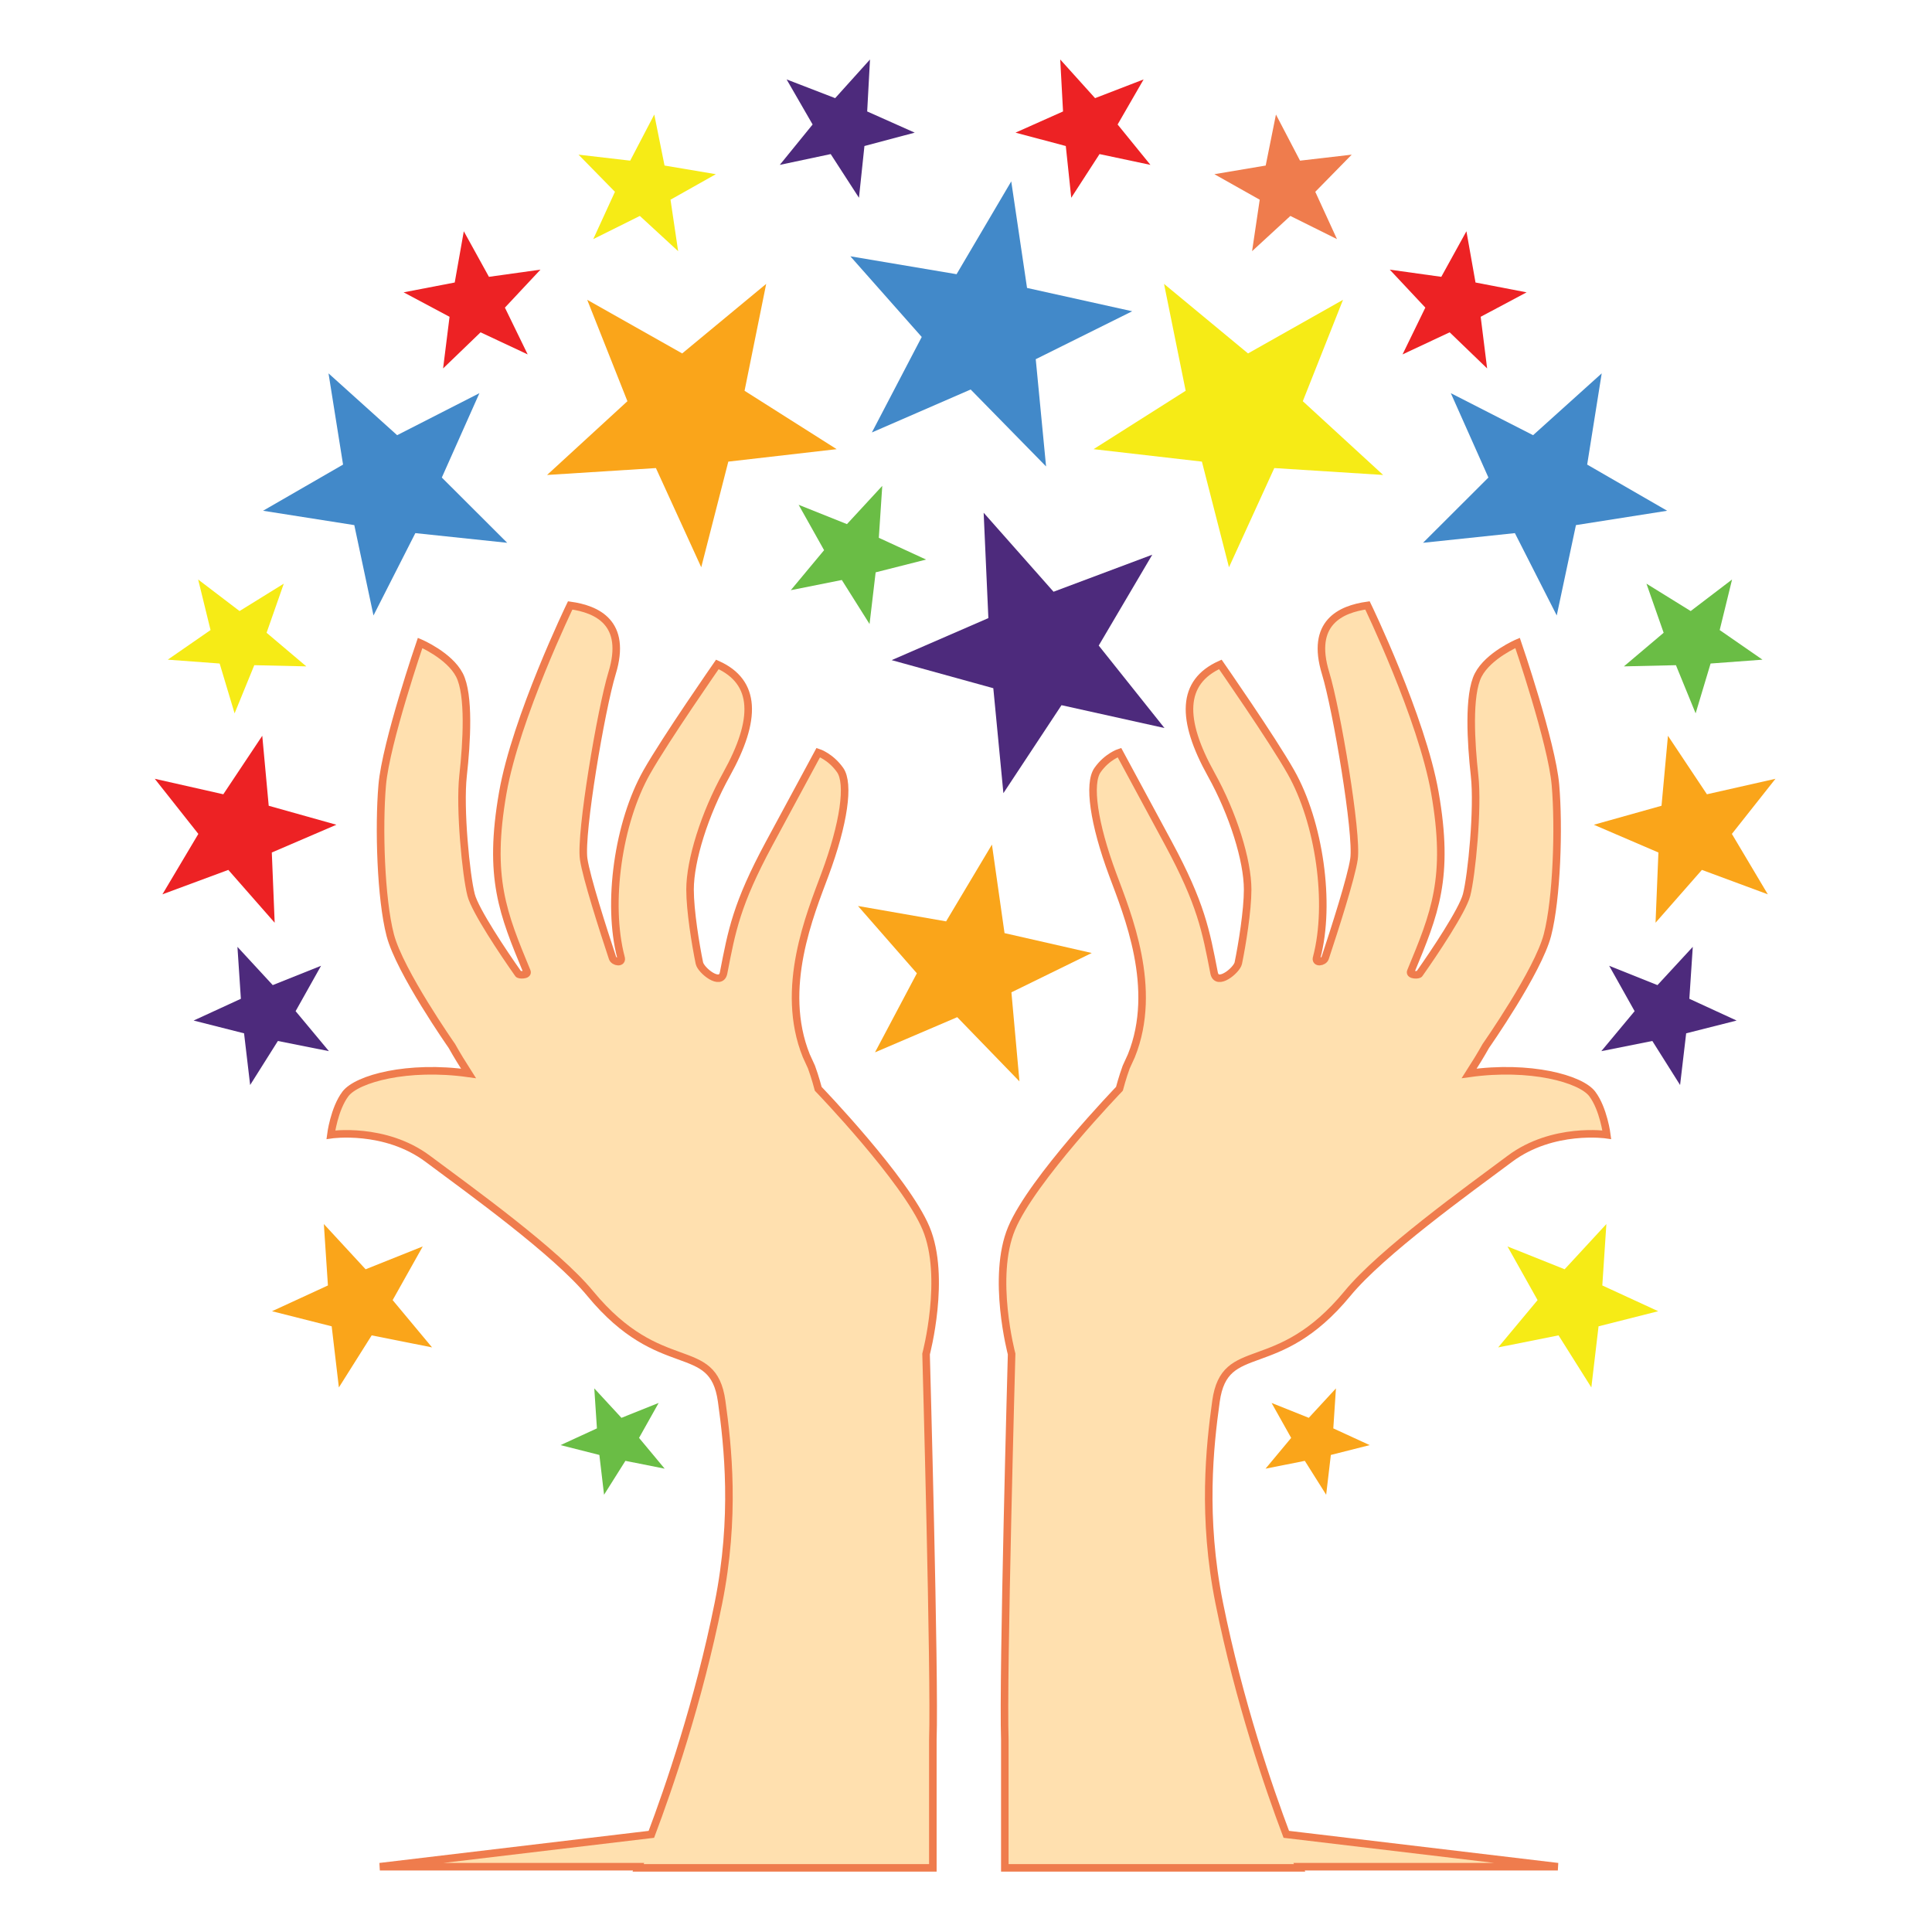 <svg xmlns="http://www.w3.org/2000/svg" id="Layer_1" width="512" height="512" viewBox="0 0 512 512"><defs><style>.cls-1{fill:#ed2224;}.cls-1,.cls-2,.cls-3,.cls-4,.cls-5,.cls-6,.cls-7,.cls-8{fill-rule:evenodd;}.cls-1,.cls-2,.cls-3,.cls-4,.cls-5,.cls-7,.cls-8{stroke-width:0px;}.cls-2{fill:#f6eb16;}.cls-3{fill:#faa51a;}.cls-4{fill:#4d2a7c;}.cls-5{fill:#ef7c4d;}.cls-6{fill:#ffe0af;stroke:#ef7c4d;stroke-miterlimit:10;stroke-width:2px;}.cls-7{fill:#6abd45;}.cls-8{fill:#4289c9;}</style></defs><path class="cls-6" d="M296.658,288.55s-23.167,24.034-28.57,36.971c-5.409,12.938,0,33.307,0,33.307,0,0-2.372,85.639-1.799,102.231v33.942h78.114l-.13-.31h68.57l-71.96-8.574c-4.549-12.053-12.508-35.105-17.767-61.26-4.586-22.827-2.51-41.655-.868-53.491,2.338-16.805,16.122-5.864,34.84-28.565,9.074-11.004,31.665-27.227,43.053-35.716,11.393-8.498,25.684-6.373,25.684-6.373,0,0-.869-6.853-3.863-10.816-3.053-4.035-16.52-7.695-32.613-5.435,1.544-2.405,3.116-4.973,4.427-7.306,0,0,13.798-19.69,16.311-29.35,2.51-9.653,3.09-28.57,2.126-39.77-.964-11.2-10.04-37.651-10.04-37.651,0,0-7.724,3.28-10.425,8.495-2.703,5.213-1.935,17.955-.969,26.646.969,8.688-.773,26.451-2.121,31.661-1.064,4.09-8.584,15.351-12.487,20.866-.106.438-2.73.438-2.314-.573,6.357-15.366,10.35-24.831,6.4-47.419-3.474-19.887-17.862-49.62-17.862-49.62-7.091.996-15.198,4.567-11.1,17.955,2.894,9.463,8.494,42.474,7.528,49.235-.691,4.855-5.176,18.784-7.644,26.236-.381,1.154-2.788,1.493-2.232-.152,3.765-14.389.691-35.767-6.823-49.062-5.018-8.883-18.725-28.576-18.725-28.576-10.38,4.66-10.525,14.56-2.42,29.156,5.799,10.425,9.659,22.785,9.659,30.509,0,5.557-1.454,14.527-2.478,19.504-.416,1.912-5.706,6.235-6.416,2.58-2.177-11.225-3.437-18.224-12.058-34.249l-13.028-24.14s-3.287,1.065-5.799,4.635c-2.509,3.574-1.01,14.142,4.009,27.658,3.883,10.461,12.157,30.174,4.963,48.036l-1.377,3.021c-.98,2.659-1.795,5.762-1.795,5.762h0ZM245.418,325.52c-5.405-12.937-28.576-36.971-28.576-36.971,0,0-.808-3.103-1.791-5.762l-1.379-3.021c-7.195-17.862,1.08-37.575,4.963-48.036,5.019-13.516,6.519-24.084,4.009-27.658-2.513-3.571-5.793-4.635-5.793-4.635l-13.033,24.14c-8.623,16.024-9.88,23.024-12.057,34.249-.708,3.655-6.001-.669-6.412-2.58-1.029-4.978-2.48-13.947-2.48-19.504,0-7.727,3.859-20.083,9.651-30.509,8.114-14.595,7.965-24.495-2.41-29.156,0,0-13.711,19.694-18.732,28.576-7.513,13.295-10.59,34.673-6.819,49.062.55,1.645-1.855,1.305-2.236.152-2.467-7.452-6.949-21.382-7.646-26.236-.965-6.761,4.633-39.772,7.53-49.235,4.099-13.389-4.009-16.96-11.1-17.955,0,0-14.382,29.733-17.861,49.62-3.948,22.588.044,32.054,6.399,47.419.414,1.01-2.212,1.01-2.311.573-3.907-5.515-11.427-16.776-12.482-20.866-1.355-5.21-3.095-22.974-2.131-31.661.969-8.69,1.74-21.432-.964-26.646-2.703-5.215-10.424-8.495-10.424-8.495,0,0-9.074,26.45-10.04,37.651-.965,11.198-.389,30.117,2.122,39.77,2.514,9.661,16.316,29.35,16.316,29.35,1.304,2.333,2.884,4.901,4.424,7.306-16.094-2.26-29.56,1.4-32.613,5.435-2.994,3.963-3.862,10.816-3.862,10.816,0,0,14.289-2.125,25.682,6.373,11.39,8.489,33.981,24.711,43.055,35.716,18.718,22.7,32.502,11.759,34.836,28.565,1.648,11.836,3.724,30.664-.866,53.491-5.259,26.155-13.22,49.207-17.765,61.26l-71.961,8.574h68.571l-.124.31h78.107v-33.942c.571-16.591-1.796-102.231-1.796-102.231,0,0,5.404-20.369,0-33.307h0Z"></path><polygon class="cls-3" points="270.166 286.582 268.035 262.978 289.321 252.553 266.211 247.287 262.874 223.822 250.727 244.173 227.378 240.095 242.979 257.936 231.884 278.882 253.677 269.561 270.166 286.582 270.166 286.582"></polygon><polygon class="cls-4" points="308.597 192.934 291.173 171.081 305.364 147.003 279.198 156.817 260.679 135.883 261.929 163.803 236.298 174.942 263.237 182.383 265.911 210.201 281.311 186.881 308.597 192.934 308.597 192.934"></polygon><polygon class="cls-2" points="366.55 125.871 345.258 106.324 355.913 79.454 330.74 93.663 308.48 75.23 314.215 103.559 289.805 119.034 318.518 122.334 325.694 150.333 337.704 124.043 366.55 125.871 366.55 125.871"></polygon><polygon class="cls-3" points="144.979 125.871 166.272 106.324 155.617 79.454 180.787 93.663 203.05 75.23 197.315 103.559 221.725 119.034 193.011 122.334 185.836 150.333 173.824 124.043 144.979 125.871 144.979 125.871"></polygon><polygon class="cls-8" points="441.816 135.355 420.618 123.121 424.47 98.946 406.282 115.33 384.483 104.195 394.444 126.554 377.117 143.846 401.461 141.283 412.552 163.105 417.639 139.161 441.816 135.355 441.816 135.355"></polygon><polygon class="cls-8" points="69.711 135.355 90.914 123.121 87.06 98.946 105.247 115.33 127.048 104.195 117.086 126.554 134.414 143.846 110.069 141.283 98.978 163.105 93.893 139.161 69.711 135.355 69.711 135.355"></polygon><polygon class="cls-1" points="404.564 77.47 391.026 74.867 388.616 61.286 381.957 73.362 368.3 71.455 377.726 81.522 371.689 93.921 384.176 88.067 394.105 97.638 392.395 83.954 404.564 77.47 404.564 77.47"></polygon><polygon class="cls-1" points="106.964 77.47 120.507 74.867 122.913 61.286 129.574 73.362 143.232 71.455 133.805 81.522 139.84 93.921 127.355 88.067 117.425 97.638 119.135 83.954 106.964 77.47 106.964 77.47"></polygon><polygon class="cls-7" points="467.074 174.821 455.736 166.971 459.016 153.576 448.049 161.935 436.325 154.675 440.884 167.69 430.354 176.597 444.141 176.282 449.36 189.048 453.324 175.839 467.074 174.821 467.074 174.821"></polygon><polygon class="cls-2" points="44.456 174.821 55.795 166.971 52.514 153.576 63.482 161.935 75.208 154.675 70.649 167.69 81.176 176.597 67.389 176.282 62.171 189.048 58.209 175.839 44.456 174.821 44.456 174.821"></polygon><polygon class="cls-3" points="468.488 237.003 458.966 220.996 470.518 206.386 452.352 210.491 442.025 194.99 440.32 213.536 422.384 218.566 439.497 225.922 438.737 244.531 451.022 230.532 468.488 237.003 468.488 237.003"></polygon><polygon class="cls-1" points="43.043 237.003 52.563 220.996 41.011 206.386 59.178 210.491 69.503 194.99 71.212 213.536 89.145 218.566 72.032 225.922 72.792 244.531 60.508 230.532 43.043 237.003 43.043 237.003"></polygon><polygon class="cls-4" points="445.24 287.539 446.852 273.842 460.221 270.456 447.694 264.689 448.605 250.929 439.248 261.063 426.448 255.94 433.19 267.969 424.364 278.565 437.889 275.872 445.24 287.539 445.24 287.539"></polygon><polygon class="cls-7" points="230.441 165.374 232.054 151.677 245.425 148.292 232.898 142.525 233.809 128.765 224.453 138.897 211.647 133.777 218.393 145.805 209.566 156.403 223.091 153.706 230.441 165.374 230.441 165.374"></polygon><polygon class="cls-4" points="66.291 287.539 64.678 273.842 51.308 270.456 63.836 264.689 62.923 250.929 72.279 261.063 85.085 255.94 78.339 267.969 87.166 278.565 73.641 275.872 66.291 287.539 66.291 287.539"></polygon><polygon class="cls-2" points="421.722 367.686 423.634 351.487 439.444 347.486 424.629 340.661 425.707 324.386 414.642 336.371 399.496 330.315 407.474 344.542 397.034 357.075 413.032 353.887 421.722 367.686 421.722 367.686"></polygon><polygon class="cls-3" points="89.807 367.686 87.899 351.487 72.087 347.486 86.903 340.661 85.824 324.386 96.89 336.371 112.034 330.315 104.057 344.542 114.497 357.075 98.501 353.887 89.807 367.686 89.807 367.686"></polygon><polygon class="cls-3" points="351.446 396.12 352.688 385.577 362.98 382.971 353.339 378.536 354.038 367.94 346.839 375.741 336.984 371.797 342.174 381.057 335.379 389.215 345.791 387.139 351.446 396.12 351.446 396.12"></polygon><polygon class="cls-7" points="160.082 396.12 158.84 385.577 148.55 382.971 158.192 378.536 157.491 367.94 164.691 375.741 174.547 371.797 169.355 381.057 176.149 389.215 165.739 387.139 160.082 396.12 160.082 396.12"></polygon><polygon class="cls-5" points="358.219 40.984 344.522 42.576 338.141 30.351 335.422 43.87 321.823 46.161 333.838 52.924 331.813 66.566 341.962 57.225 354.311 63.367 348.563 50.83 358.219 40.984 358.219 40.984"></polygon><polygon class="cls-2" points="153.312 40.984 167.009 42.576 173.39 30.351 176.109 43.87 189.709 46.161 177.692 52.924 179.716 66.566 169.569 57.225 157.221 63.367 162.966 50.83 153.312 40.984 153.312 40.984"></polygon><polygon class="cls-1" points="303.07 21.046 290.205 26.01 280.972 15.765 281.716 29.535 269.122 35.151 282.447 38.698 283.893 52.412 291.386 40.833 304.877 43.694 296.18 32.992 303.07 21.046 303.07 21.046"></polygon><polygon class="cls-4" points="208.46 21.046 221.326 26.01 230.558 15.765 229.813 29.535 242.409 35.151 229.084 38.698 227.635 52.412 220.144 40.833 206.653 43.694 215.351 32.992 208.46 21.046 208.46 21.046"></polygon><polygon class="cls-8" points="300.047 82.486 272.176 76.308 267.991 48.068 253.501 72.666 225.35 67.921 244.267 89.301 231.054 114.606 257.235 103.222 277.219 123.61 274.482 95.192 300.047 82.486 300.047 82.486"></polygon></svg>